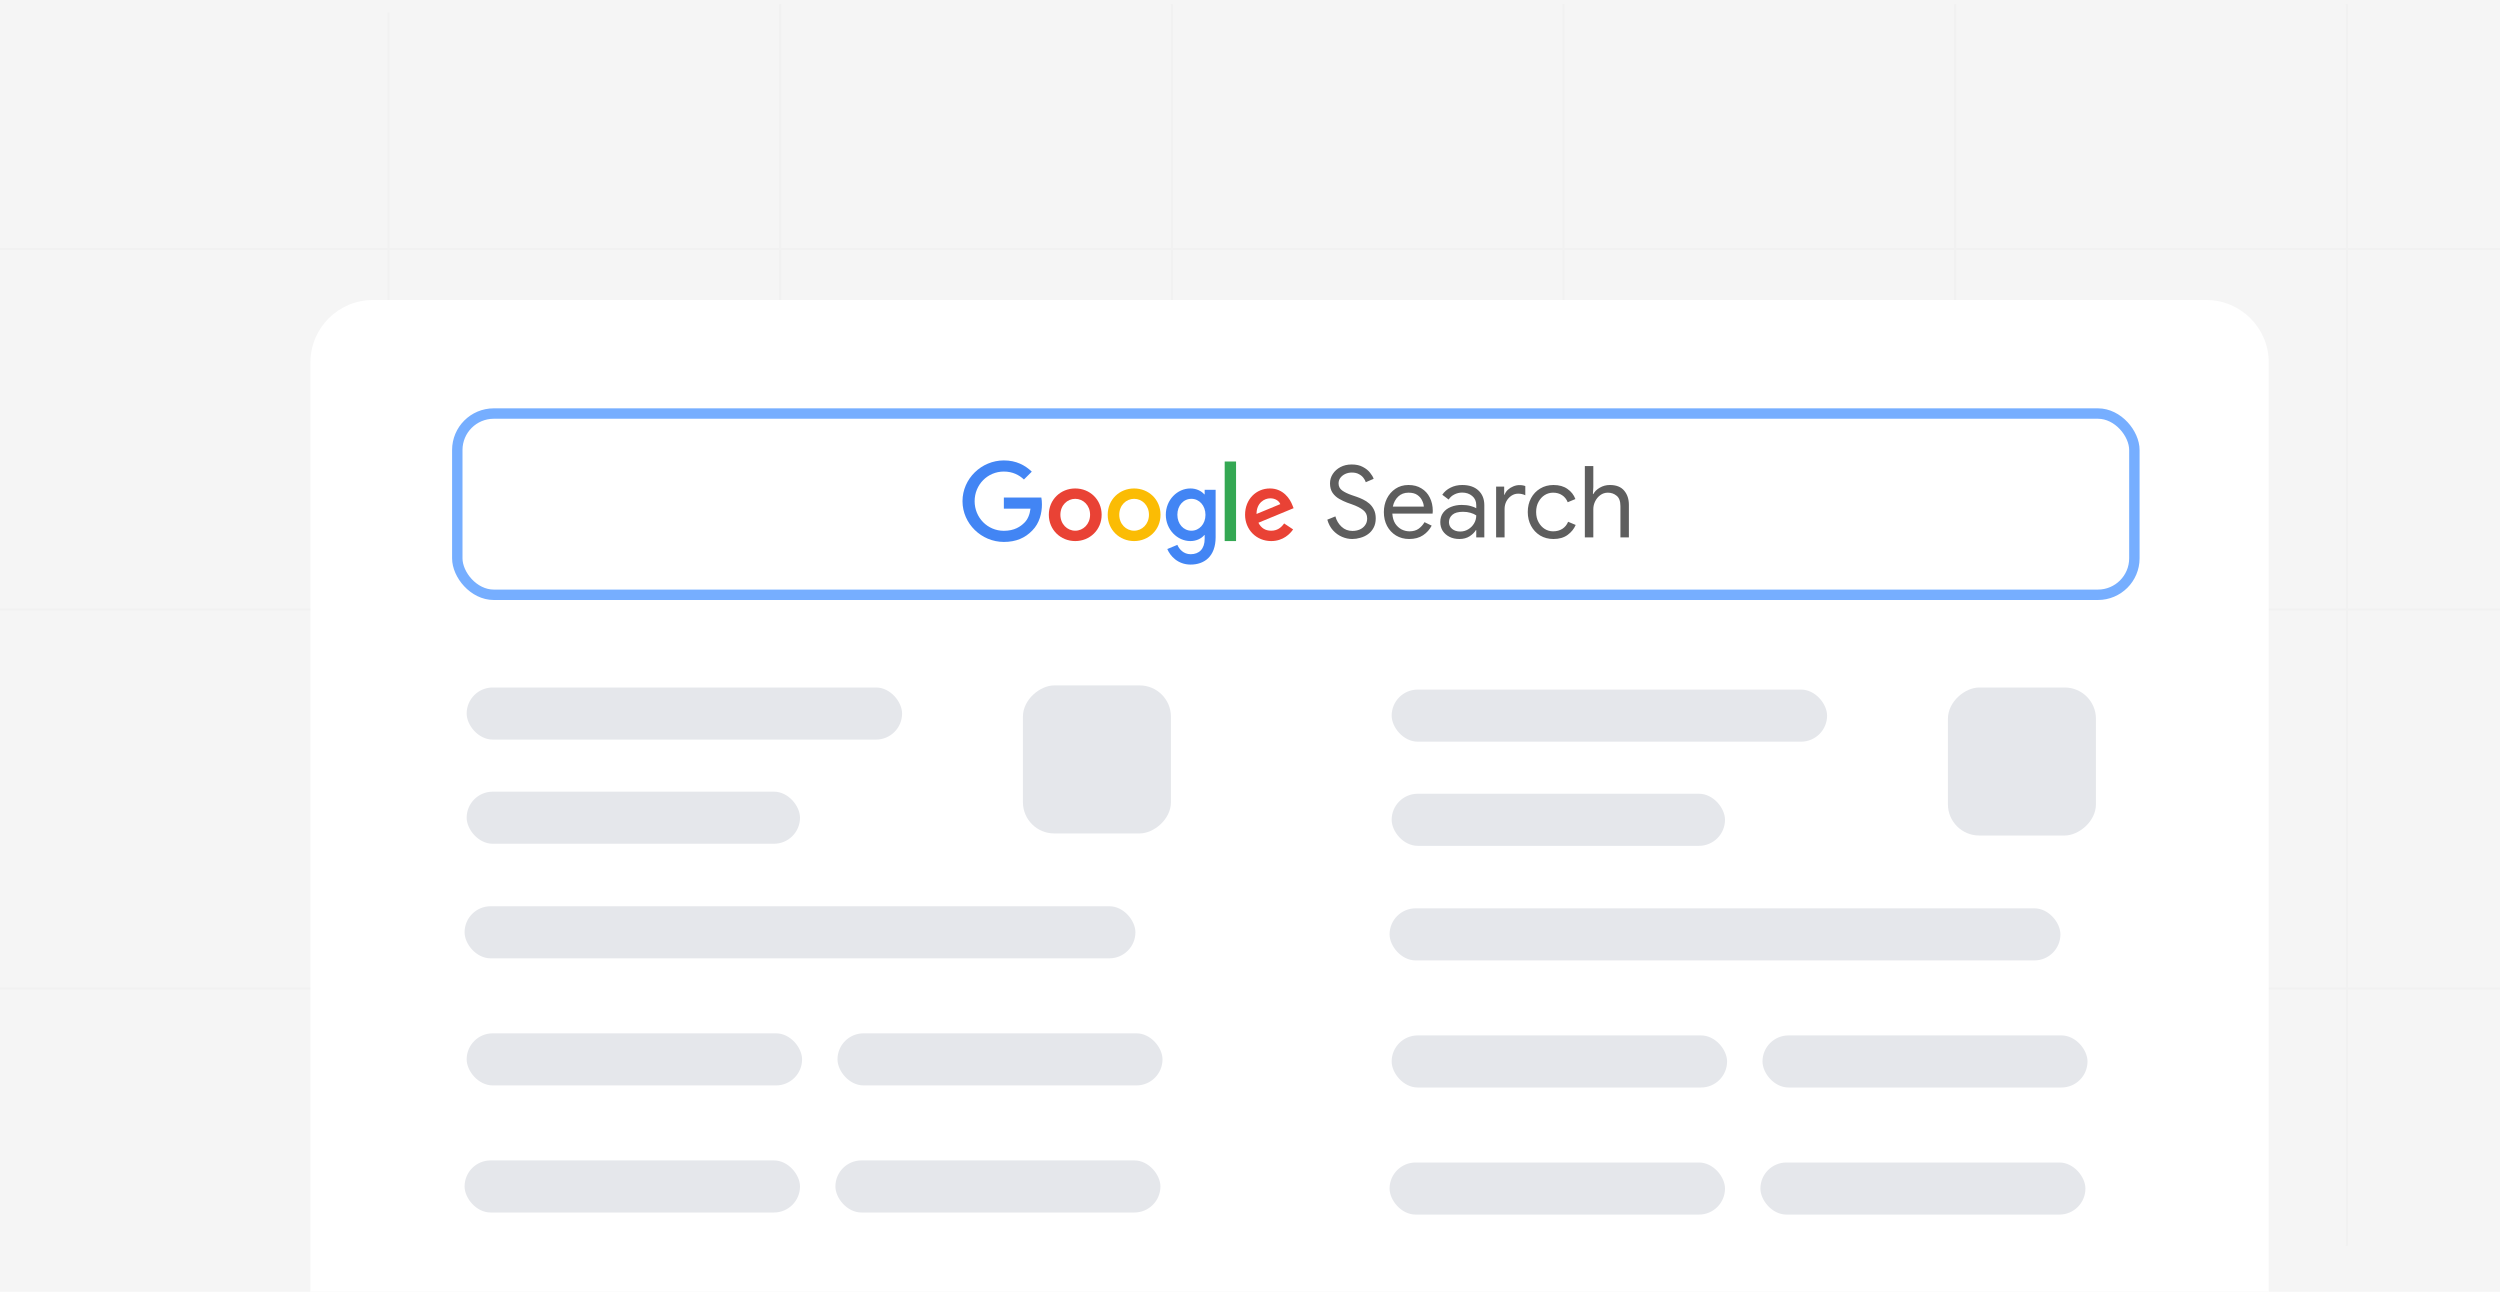 <svg width="1200" height="620" viewBox="0 0 1200 620" fill="none" xmlns="http://www.w3.org/2000/svg">
<rect width="1200" height="620" fill="#F5F5F5"/>
<line y1="119.5" x2="1200" y2="119.5" stroke="#F1F1F1"/>
<line y1="292.5" x2="1200" y2="292.5" stroke="#F1F1F1"/>
<line y1="474.5" x2="1200" y2="474.5" stroke="#F1F1F1"/>
<line x1="186.5" y1="6" x2="186.5" y2="602" stroke="#F1F1F1"/>
<line x1="374.5" y1="2" x2="374.5" y2="598" stroke="#F1F1F1"/>
<line x1="562.5" y1="2" x2="562.5" y2="598" stroke="#F1F1F1"/>
<line x1="750.5" y1="2" x2="750.5" y2="598" stroke="#F1F1F1"/>
<line x1="938.5" y1="2" x2="938.5" y2="598" stroke="#F1F1F1"/>
<line x1="1126.5" y1="2" x2="1126.5" y2="598" stroke="#F1F1F1"/>
<path d="M149 174C149 157.431 162.431 144 179 144H1059C1075.57 144 1089 157.431 1089 174V620H149V174Z" fill="white"/>
<rect x="224" y="330" width="209" height="25" rx="12.5" fill="#E5E7EB"/>
<rect x="562.048" y="329" width="71.048" height="71.048" rx="15" transform="rotate(90 562.048 329)" fill="#E5E7EB"/>
<rect x="224" y="380" width="160" height="25" rx="12.5" fill="#E5E7EB"/>
<rect x="223" y="435" width="322" height="25" rx="12.5" fill="#E5E7EB"/>
<rect x="224" y="496" width="161" height="25" rx="12.5" fill="#E5E7EB"/>
<rect x="402" y="496" width="156" height="25" rx="12.5" fill="#E5E7EB"/>
<rect x="223" y="557" width="161" height="25" rx="12.5" fill="#E5E7EB"/>
<rect x="401" y="557" width="156" height="25" rx="12.5" fill="#E5E7EB"/>
<rect x="668" y="331" width="209" height="25" rx="12.5" fill="#E5E7EB"/>
<rect x="1006.05" y="330" width="71.048" height="71.048" rx="15" transform="rotate(90 1006.05 330)" fill="#E5E7EB"/>
<rect x="668" y="381" width="160" height="25" rx="12.5" fill="#E5E7EB"/>
<rect x="667" y="436" width="322" height="25" rx="12.5" fill="#E5E7EB"/>
<rect x="668" y="497" width="161" height="25" rx="12.5" fill="#E5E7EB"/>
<rect x="846" y="497" width="156" height="25" rx="12.5" fill="#E5E7EB"/>
<rect x="667" y="558" width="161" height="25" rx="12.5" fill="#E5E7EB"/>
<rect x="845" y="558" width="156" height="25" rx="12.5" fill="#E5E7EB"/>
<rect x="219.5" y="198.5" width="805" height="87" rx="17.5" fill="white" stroke="#76AEFF" stroke-width="5"/>
<path fill-rule="evenodd" clip-rule="evenodd" d="M481.852 238.8V244.145H494.641C494.258 247.152 493.256 249.345 491.73 250.873C489.869 252.734 486.956 254.786 481.852 254.786C473.978 254.786 467.822 248.439 467.822 240.565C467.822 232.691 473.978 226.346 481.852 226.346C486.097 226.346 489.199 228.015 491.491 230.163L495.26 226.393C492.062 223.339 487.817 221 481.852 221C471.067 221 462 229.78 462 240.565C462 251.349 471.067 260.13 481.852 260.13C487.673 260.13 492.062 258.221 495.499 254.643C499.03 251.11 500.127 246.149 500.127 242.139C500.127 240.9 500.034 239.754 499.841 238.8H481.852Z" fill="#4285F4"/>
<path fill-rule="evenodd" clip-rule="evenodd" d="M516.113 254.739C512.287 254.739 508.985 251.583 508.985 247.085C508.985 242.544 512.287 239.433 516.113 239.433C519.939 239.433 523.239 242.544 523.239 247.085C523.239 251.583 519.939 254.739 516.113 254.739ZM516.113 234.459C509.13 234.459 503.437 239.768 503.437 247.085C503.437 254.357 509.13 259.715 516.113 259.715C523.095 259.715 528.789 254.357 528.789 247.085C528.789 239.768 523.095 234.459 516.113 234.459Z" fill="#E94235"/>
<path fill-rule="evenodd" clip-rule="evenodd" d="M571.881 254.739C568.055 254.739 565.138 251.487 565.138 247.087C565.138 242.638 568.055 239.433 571.881 239.433C575.66 239.433 578.625 242.688 578.625 247.135C578.625 251.535 575.66 254.739 571.881 254.739ZM578.24 237.281H578.049C576.805 235.799 574.414 234.459 571.401 234.459C565.088 234.459 559.59 239.959 559.59 247.087C559.59 254.166 565.088 259.715 571.401 259.715C574.414 259.715 576.805 258.374 578.049 256.844H578.24V258.611C578.24 263.441 575.657 266.024 571.497 266.024C568.101 266.024 565.995 263.585 565.134 261.528L560.303 263.537C561.692 266.885 565.373 271 571.497 271C578.001 271 583.503 267.172 583.503 257.846V235.109H578.24V237.281Z" fill="#4285F4"/>
<path fill-rule="evenodd" clip-rule="evenodd" d="M544.373 254.739C540.547 254.739 537.247 251.583 537.247 247.085C537.247 242.544 540.547 239.433 544.373 239.433C548.199 239.433 551.499 242.544 551.499 247.085C551.499 251.583 548.199 254.739 544.373 254.739ZM544.373 234.459C537.391 234.459 531.697 239.768 531.697 247.085C531.697 254.357 537.391 259.715 544.373 259.715C551.356 259.715 557.049 254.357 557.049 247.085C557.049 239.768 551.356 234.459 544.373 234.459Z" fill="#FBBC04"/>
<path fill-rule="evenodd" clip-rule="evenodd" d="M587.85 259.715H593.306V221.522H587.85V259.715Z" fill="#34A853"/>
<path fill-rule="evenodd" clip-rule="evenodd" d="M609.753 239.19C611.999 239.19 613.901 240.334 614.536 241.977L603.132 246.703C603.132 241.379 606.897 239.19 609.753 239.19ZM610.164 254.74C607.343 254.74 605.334 253.449 604.041 250.914L620.925 243.929L620.351 242.495C619.299 239.673 616.095 234.46 609.543 234.46C603.036 234.46 597.632 239.577 597.632 247.086C597.632 254.166 602.988 259.714 610.164 259.714C615.951 259.714 619.299 256.175 620.688 254.118L616.382 251.247C614.947 253.353 612.986 254.74 610.164 254.74Z" fill="#E94235"/>
<path d="M649.066 258.721C647.408 258.721 645.766 258.37 644.14 257.669C642.514 256.967 641.079 255.931 639.836 254.56C638.592 253.189 637.684 251.483 637.11 249.443L640.984 247.865C641.526 249.841 642.514 251.499 643.949 252.838C645.384 254.178 647.121 254.847 649.162 254.847C650.437 254.847 651.601 254.624 652.653 254.178C653.737 253.699 654.598 253.014 655.236 252.121C655.905 251.228 656.24 250.144 656.24 248.869C656.24 247.179 655.602 245.84 654.327 244.852C653.083 243.831 651.234 242.891 648.779 242.03L646.627 241.265C645.352 240.787 644.076 240.181 642.801 239.447C641.526 238.714 640.473 237.758 639.645 236.578C638.816 235.366 638.401 233.852 638.401 232.035C638.401 230.377 638.847 228.862 639.74 227.491C640.633 226.12 641.86 225.02 643.423 224.191C644.985 223.362 646.786 222.948 648.827 222.948C650.963 222.948 652.749 223.346 654.183 224.143C655.65 224.909 656.798 225.833 657.627 226.917C658.488 227.969 659.062 228.942 659.349 229.835L655.57 231.461C655.379 230.791 655.012 230.106 654.47 229.404C653.928 228.671 653.195 228.065 652.27 227.587C651.378 227.077 650.246 226.822 648.875 226.822C647.759 226.822 646.707 227.045 645.718 227.491C644.762 227.938 643.981 228.559 643.375 229.356C642.801 230.122 642.514 231.014 642.514 232.035C642.514 233.469 643.088 234.601 644.236 235.43C645.384 236.259 646.93 237.008 648.875 237.678L651.123 238.443C652.143 238.794 653.179 239.224 654.231 239.734C655.315 240.245 656.32 240.898 657.244 241.695C658.169 242.492 658.918 243.481 659.492 244.66C660.066 245.808 660.353 247.195 660.353 248.821C660.353 250.575 660.002 252.089 659.301 253.365C658.631 254.608 657.738 255.628 656.623 256.425C655.507 257.222 654.279 257.796 652.94 258.147C651.633 258.53 650.342 258.721 649.066 258.721ZM676.399 258.721C674.04 258.721 671.936 258.163 670.086 257.047C668.269 255.931 666.834 254.401 665.782 252.456C664.762 250.511 664.252 248.295 664.252 245.808C664.252 243.481 664.73 241.328 665.686 239.352C666.675 237.375 668.046 235.797 669.799 234.617C671.585 233.406 673.673 232.8 676.064 232.8C678.488 232.8 680.561 233.342 682.283 234.426C684.035 235.478 685.374 236.945 686.3 238.826C687.257 240.707 687.735 242.859 687.735 245.282C687.735 245.505 687.718 245.728 687.687 245.952C687.687 246.175 687.67 246.366 687.639 246.526H668.317C668.444 248.439 668.907 250.033 669.704 251.308C670.533 252.551 671.553 253.492 672.765 254.13C673.976 254.736 675.236 255.038 676.543 255.038C678.328 255.038 679.796 254.624 680.944 253.795C682.122 252.934 683.063 251.882 683.765 250.638L687.209 252.312C686.252 254.162 684.881 255.692 683.096 256.904C681.309 258.115 679.077 258.721 676.399 258.721ZM676.064 236.482C674.088 236.482 672.446 237.104 671.139 238.347C669.831 239.591 668.971 241.201 668.556 243.178H683.431C683.398 242.253 683.126 241.281 682.618 240.26C682.139 239.208 681.374 238.315 680.322 237.582C679.27 236.849 677.85 236.482 676.064 236.482ZM700.519 258.721C698.702 258.721 697.109 258.37 695.737 257.669C694.367 256.967 693.283 256.011 692.485 254.799C691.72 253.556 691.337 252.153 691.337 250.591C691.337 248.805 691.8 247.307 692.724 246.095C693.65 244.852 694.893 243.927 696.454 243.321C698.017 242.684 699.739 242.365 701.619 242.365C703.245 242.365 704.68 242.54 705.924 242.891C707.167 243.241 708.061 243.592 708.602 243.943V242.46C708.602 240.611 707.95 239.145 706.641 238.06C705.335 236.976 703.741 236.434 701.859 236.434C700.519 236.434 699.261 236.737 698.08 237.343C696.933 237.917 696.024 238.73 695.354 239.782L692.294 237.487C693.25 236.052 694.559 234.92 696.215 234.091C697.906 233.23 699.787 232.8 701.859 232.8C705.176 232.8 707.774 233.677 709.654 235.43C711.537 237.184 712.476 239.543 712.476 242.508V257.956H708.602V254.465H708.411C707.774 255.549 706.769 256.537 705.398 257.43C704.028 258.291 702.402 258.721 700.519 258.721ZM700.902 255.134C702.306 255.134 703.58 254.783 704.728 254.082C705.908 253.38 706.85 252.44 707.55 251.26C708.252 250.08 708.602 248.789 708.602 247.386C707.869 246.876 706.945 246.462 705.828 246.143C704.745 245.824 703.55 245.665 702.241 245.665C699.915 245.665 698.209 246.143 697.124 247.099C696.041 248.056 695.498 249.236 695.498 250.638C695.498 251.978 696.009 253.062 697.028 253.891C698.05 254.719 699.341 255.134 700.902 255.134ZM718.132 257.956V233.565H722.006V237.487H722.197C722.517 236.562 723.043 235.765 723.775 235.095C724.541 234.394 725.402 233.852 726.358 233.469C727.347 233.055 728.319 232.848 729.275 232.848C730.008 232.848 730.582 232.895 730.997 232.991C731.412 233.055 731.795 233.166 732.145 233.326V237.726C731.125 237.216 729.978 236.961 728.701 236.961C727.521 236.961 726.438 237.295 725.449 237.965C724.46 238.634 723.665 239.527 723.058 240.643C722.484 241.759 722.197 242.986 722.197 244.326V257.956H718.132ZM745.666 258.721C743.275 258.721 741.138 258.163 739.258 257.047C737.408 255.899 735.958 254.353 734.906 252.408C733.854 250.431 733.327 248.215 733.327 245.76C733.327 243.273 733.854 241.058 734.906 239.113C735.958 237.168 737.408 235.637 739.258 234.521C741.138 233.374 743.275 232.8 745.666 232.8C748.408 232.8 750.655 233.437 752.41 234.713C754.194 235.956 755.455 237.566 756.188 239.543L752.505 241.073C751.899 239.575 750.99 238.443 749.779 237.678C748.599 236.881 747.164 236.482 745.475 236.482C744.04 236.482 742.701 236.865 741.458 237.63C740.247 238.395 739.258 239.479 738.493 240.882C737.727 242.253 737.345 243.879 737.345 245.76C737.345 247.61 737.727 249.236 738.493 250.638C739.258 252.041 740.247 253.125 741.458 253.891C742.701 254.656 744.04 255.038 745.475 255.038C747.197 255.038 748.679 254.64 749.923 253.843C751.166 253.046 752.09 251.914 752.697 250.447L756.331 251.978C755.534 253.859 754.242 255.453 752.457 256.76C750.673 258.067 748.408 258.721 745.666 258.721ZM760.727 257.956V223.713H764.792V233.804L764.601 237.152H764.792C765.429 235.94 766.466 234.92 767.901 234.091C769.366 233.23 770.977 232.8 772.731 232.8C775.822 232.8 778.118 233.708 779.618 235.526C781.116 237.311 781.866 239.575 781.866 242.317V257.956H777.8V242.939C777.8 240.579 777.194 238.921 775.983 237.965C774.803 236.976 773.401 236.482 771.774 236.482C770.435 236.482 769.24 236.865 768.188 237.63C767.135 238.395 766.305 239.384 765.701 240.595C765.094 241.807 764.792 243.066 764.792 244.373V257.956H760.727Z" fill="#5E5E5E"/>
</svg>
